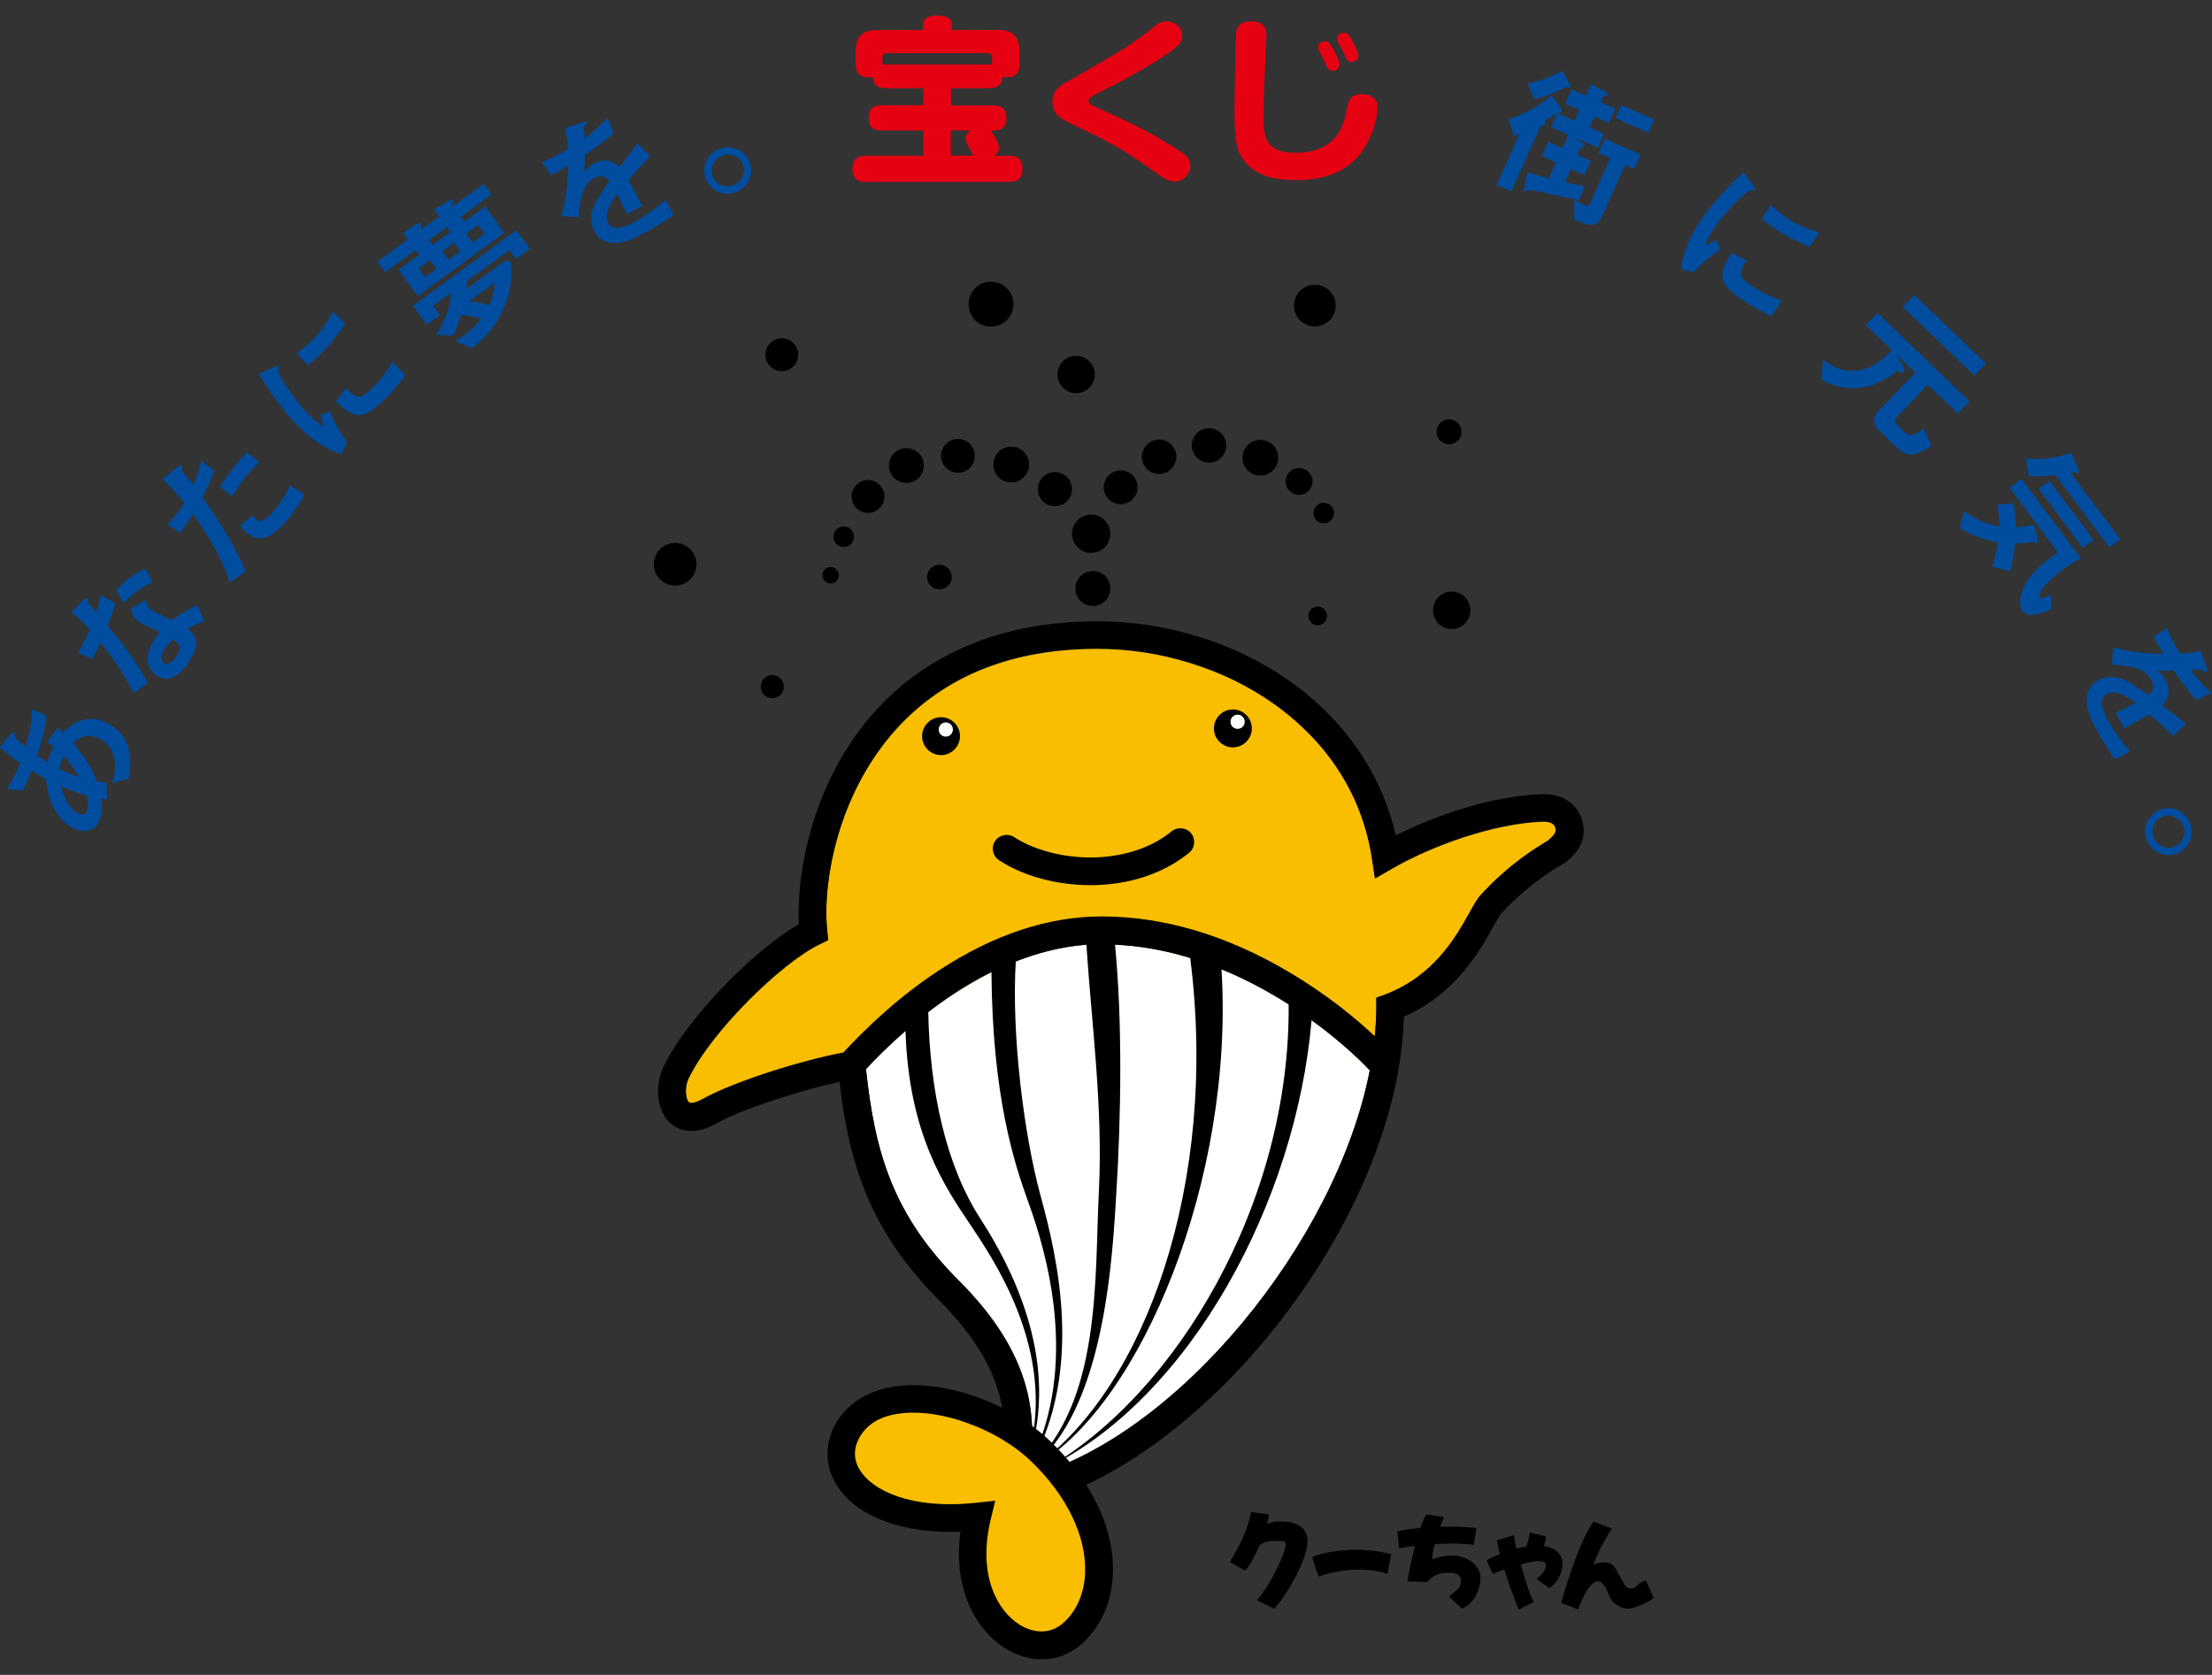<?xml version="1.0" encoding="UTF-8"?><svg id="_イヤー_1" xmlns="http://www.w3.org/2000/svg" viewBox="0 0 140 106"><rect x="0" y="0" width="140" height="106" fill="#333333" stroke="none"/><defs><style>.cls-1{fill:#f9be00;}.cls-2{fill:#004da0;}.cls-3{fill:#fff;}.cls-4{fill:#e50012;}</style></defs><path d="M86.92,67.97l1.3-1.18c-.21-.23-.63-.67-1.21-1.21-.07,.71-.17,1.42-.32,2.15,.08,.08,.16,.16,.23,.24Z"/><path d="M54.68,66.41l-.92,.15c-.12,.02-.25,.04-.38,.07-.06,.07-.13,.14-.19,.21l1.3,1.18c.1-.11,.21-.23,.32-.35-.01-.11-.02-.22-.03-.33l-.09-.92Z"/><path class="cls-1" d="M98.43,52.35c-.12-.33-.6-.35-.8-.34-3.23,.13-7.09,1.58-9.49,2.96l-1.11,.64-.19-1.26c-.77-5.01-3.81-8.1-6.22-9.8-1.58-1.12-3.37-1.99-5.32-2.59-1.91-.59-3.87-.89-5.84-.89-5.39,0-9.68,1.71-12.74,5.09-1.66,1.84-2.94,4.18-3.69,6.78-.6,2.07-.85,4.25-.67,5.96l.06,.61-.55,.27c-2.39,1.16-6.84,5.49-8.29,8.5-.25,.52-.2,1.29,.03,1.5,.11,.11,.46,.02,.87-.2,2.02-1.13,6.37-2.48,8.91-2.94,1.36-1.47,3.45-3.49,6.07-5.21,3.45-2.26,6.91-3.4,10.28-3.4,3.92,0,7.91,1.18,11.85,3.52,2.45,1.45,4.28,2.98,5.42,4.06,.06-.62,.1-1.23,.1-1.83v-.61l.57-.21c3.08-1.16,4.48-3.66,5.31-5.15,.29-.52,.5-.9,.74-1.16,1.85-2.01,3.62-3.06,4.2-3.4,.04-.03,.09-.06,.12-.07,.53-.42,.45-.63,.39-.81Z"/><path class="cls-3" d="M80.69,63.03c-3.67-2.17-7.36-3.27-10.96-3.27-3.02,0-6.16,1.05-9.32,3.12-2.38,1.56-4.31,3.4-5.6,4.78,.56,5.32,1.74,9.25,5.86,13.37,2.25,2.25,3.64,4.46,4.27,6.76,.47,1.73,.53,3.55,.17,5.66,9.37-2.54,19.46-14.84,21.58-25.72-1.24-1.31-3.39-3.16-6-4.71Z"/><path class="cls-1" d="M69.73,58.01c-3.37,0-6.83,1.14-10.28,3.4-2.62,1.71-4.71,3.74-6.07,5.21,.13-.03,.26-.05,.38-.07l.92-.15,.09,.92c.01,.11,.02,.22,.03,.33,1.29-1.38,3.22-3.22,5.6-4.78,3.16-2.07,6.3-3.12,9.32-3.12,3.6,0,7.29,1.1,10.96,3.27,2.61,1.54,4.76,3.4,6,4.71,.14-.73,.25-1.44,.32-2.15-1.15-1.08-2.97-2.61-5.42-4.06-3.95-2.34-7.93-3.52-11.85-3.52Z"/><path d="M82.76,97.57c0,1.07-1.38,3.54-2.13,4.24l-1.07-.53c1.02-1.23,1.82-3.11,1.82-3.54,0-.27-.21-.21-.59-.21-.29,0-.61-.03-1.07,.25-.3,.72-.66,1.38-.92,1.62l-.96-.54c.43-.75,1.07-1.77,1.34-3.16l1.13,.14c-.01,.16-.06,.37-.12,.6,.35-.13,.54-.15,.85-.15,.8,0,1.72,.22,1.72,1.29Zm.29,.96c.11,.32,.16,.7,.43,1.24,.86-.32,2.77-.7,4.34-.16l.22-1.24c-1.67-.48-3.7-.32-4.99,.16Zm8.89-.08c-.75,0-.91,.13-1.29,.24-.02-.19,.05-.56,.16-.97,.87-.05,1.77-.05,2.47,.05l.16-1.06c-.57-.08-1.42-.1-2.29-.08,.11-.3,.2-.54,.25-.62l-1.13-.16c-.12,.19-.24,.5-.37,.85-.56,.05-1.08,.12-1.46,.22l.11,1.07c.27-.05,.62-.11,1.01-.16-.27,1.03-.47,2.07-.47,2.25l1.23,.05c.48-.59,1.07-.59,1.34-.59s.81,0,.81,.54-.59,.75-.75,.97l.8,.75c.64-.21,1.18-1.07,1.18-1.93s-.91-1.42-1.77-1.42Zm5.78-.61c.07-.22,.12-.44,.12-.61l-1.01-.24c-.08,.41-.12,.6-.22,.88-.2,.03-.41,.08-.63,.14-.09-.38-.15-.68-.16-.85l-1.08,.32c.05,.28,.11,.57,.19,.87-.3,.12-.58,.25-.84,.4l.4,.86c.15-.08,.42-.18,.72-.28,.36,1.16,.78,2.22,.91,2.53l.96-.47c-.2-.32-.55-1.38-.83-2.38,.45-.12,.85-.21,1.06-.21,.38,0,.54,.09,.54,.27,0,.32-.38,.7-.59,.86l.8,.59c.37-.3,.83-.76,.83-1.61,0-.33-.22-.91-1.16-1.06Zm6.43,2.21c-.44,.04-.52,.48-.93,.48s-.48-.44-.68-.73c-.2-.28-.32-.92-.96-.92-.28,0-.54,.05-.74,.17,.28-.84,.94-1.98,1.18-2.31l-1.16-.44c-.97,1.33-1.89,4.56-2.05,5.15l1.08,.4c.28-.8,.76-1.77,1.25-1.77,.23,0,.45,.24,.7,.89,.24,.64,.88,.84,1.21,.84,.32,0,1.41-.44,1.61-.69l-.48-1.09Z"/><path d="M42.73,37.06c.74,0,1.35-.61,1.35-1.35s-.6-1.35-1.35-1.35c-.74,0-1.35,.6-1.35,1.35s.6,1.35,1.35,1.35Z"/><path d="M57.37,30.56c.61,0,1.1-.49,1.1-1.1s-.49-1.1-1.1-1.1-1.11,.49-1.11,1.1,.49,1.1,1.11,1.1Z"/><path d="M54.94,32.46c.57,0,1.04-.47,1.04-1.04s-.47-1.04-1.04-1.04-1.04,.47-1.04,1.04,.47,1.04,1.04,1.04Z"/><path d="M49.48,23.49c.57,0,1.04-.47,1.04-1.04s-.47-1.04-1.04-1.04-1.04,.47-1.04,1.04,.47,1.04,1.04,1.04Z"/><path d="M83.22,20.66c.73,0,1.32-.59,1.32-1.32s-.59-1.32-1.32-1.32-1.32,.59-1.32,1.32,.59,1.32,1.32,1.32Z"/><path d="M68.11,24.88c.65,0,1.18-.53,1.18-1.18s-.53-1.18-1.18-1.18-1.18,.53-1.18,1.18c0,.65,.53,1.18,1.18,1.18Z"/><path d="M62.72,20.67c.78,0,1.42-.63,1.42-1.42s-.63-1.42-1.42-1.42-1.42,.63-1.42,1.42,.63,1.42,1.42,1.42Z"/><path d="M76.52,29.28c.61,0,1.09-.49,1.09-1.09s-.49-1.09-1.09-1.09-1.09,.49-1.09,1.09,.49,1.09,1.09,1.09Z"/><path d="M79.77,30.1c.62,0,1.13-.51,1.13-1.13s-.5-1.13-1.13-1.13-1.13,.5-1.13,1.13,.5,1.13,1.13,1.13Z"/><circle cx="69.06" cy="33.78" r="1.21"/><path d="M69.17,38.35c.61,0,1.1-.49,1.1-1.11s-.49-1.1-1.1-1.1-1.11,.5-1.11,1.1,.49,1.11,1.11,1.11Z"/><path d="M73.36,30c.6,0,1.09-.49,1.09-1.09s-.49-1.09-1.09-1.09-1.09,.49-1.09,1.09,.49,1.09,1.09,1.09Z"/><path d="M70.93,31.91c.59,0,1.07-.48,1.07-1.07s-.48-1.07-1.07-1.07-1.07,.48-1.07,1.07,.48,1.07,1.07,1.07Z"/><path d="M66.77,32.04c.6,0,1.08-.49,1.08-1.08s-.48-1.08-1.08-1.08-1.08,.48-1.08,1.08,.48,1.08,1.08,1.08Z"/><path d="M64,30.53c.62,0,1.13-.5,1.13-1.13s-.51-1.13-1.13-1.13-1.13,.5-1.13,1.13,.5,1.13,1.13,1.13Z"/><path d="M60.63,29.92c.59,0,1.07-.48,1.07-1.07s-.48-1.07-1.07-1.07-1.07,.48-1.07,1.07,.48,1.07,1.07,1.07Z"/><path d="M59.46,37.3c.43,0,.78-.35,.78-.78s-.35-.78-.78-.78-.78,.35-.78,.78,.35,.78,.78,.78Z"/><path d="M53.4,34.62c.36,0,.65-.29,.65-.65s-.29-.65-.65-.65-.65,.29-.65,.65,.29,.65,.65,.65Z"/><path d="M52.57,36.93c.29,0,.52-.23,.52-.52,0-.29-.23-.52-.52-.52s-.52,.23-.52,.52,.23,.52,.52,.52Z"/><path d="M48.88,44.19c.41,0,.73-.33,.73-.73s-.33-.74-.73-.74-.73,.33-.73,.74,.33,.73,.73,.73Z"/><path d="M59.56,47.79c.66,0,1.2-.54,1.2-1.2s-.54-1.2-1.2-1.2-1.2,.54-1.2,1.2,.54,1.2,1.2,1.2Z"/><path class="cls-3" d="M59.86,46.62c.25,0,.45-.2,.45-.45s-.2-.45-.45-.45-.45,.2-.45,.45,.2,.45,.45,.45Z"/><path d="M78.03,47.3c.66,0,1.2-.54,1.2-1.2s-.54-1.2-1.2-1.2-1.2,.54-1.2,1.2,.54,1.2,1.2,1.2Z"/><path class="cls-3" d="M78.33,46.13c.25,0,.45-.2,.45-.45s-.2-.45-.45-.45-.45,.2-.45,.45,.2,.45,.45,.45Z"/><path d="M82.22,31.32c.47,0,.85-.38,.85-.85s-.38-.85-.85-.85-.85,.38-.85,.85,.38,.85,.85,.85Z"/><path d="M83.78,33.12c.36,0,.65-.29,.65-.65s-.29-.65-.65-.65-.65,.29-.65,.65,.29,.65,.65,.65Z"/><path d="M91.71,28.12c.44,0,.79-.35,.79-.79,0-.44-.35-.79-.79-.79s-.79,.36-.79,.79,.35,.79,.79,.79Z"/><path d="M91.88,39.81c.65,0,1.18-.53,1.18-1.18s-.53-1.19-1.18-1.19-1.18,.53-1.18,1.18,.53,1.19,1.18,1.19Z"/><path d="M83.4,39.57c.32,0,.59-.26,.59-.59s-.26-.59-.59-.59-.59,.26-.59,.59,.26,.59,.59,.59Z"/><path d="M63.23,54.44c1.53,1.01,3.65,1.58,5.8,1.58,2.4,0,4.61-.73,6.23-2.05h0c.37-.3,.43-.85,.13-1.23-.3-.37-.86-.43-1.23-.13h0c-1.31,1.07-3.13,1.65-5.13,1.66-1.79,0-3.6-.48-4.84-1.29h0c-.4-.26-.95-.15-1.21,.25-.27,.4-.15,.95,.25,1.21h0Z"/><path d="M100.08,51.75c-.35-.97-1.32-1.54-2.52-1.49-3.26,.13-6.78,1.38-9.22,2.61-.42-1.84-1.16-3.56-2.19-5.13-1.17-1.78-2.69-3.34-4.52-4.63-1.73-1.23-3.69-2.18-5.82-2.83-2.08-.64-4.22-.96-6.36-.96-3.1,0-5.92,.54-8.37,1.61-2.18,.95-4.09,2.31-5.67,4.06-1.84,2.03-3.25,4.62-4.07,7.47-.59,2.05-.87,4.21-.78,6.03-1.3,.75-2.9,2.05-4.49,3.66-1.86,1.88-3.34,3.84-4.08,5.37-.51,1.07-.5,2.68,.41,3.54,.42,.39,1.36,.92,2.92,.05,1.66-.93,5.39-2.12,7.81-2.64,.62,5.29,2,9.51,6.3,13.81,2.02,2.03,3.27,3.98,3.81,5.98,.49,1.8,.45,3.75-.11,6.15l-.3,1.29,1.31-.23c2.82-.49,5.77-1.82,8.77-3.96,2.8-1.99,5.54-4.63,7.91-7.64,2.4-3.04,4.4-6.41,5.78-9.75,1.41-3.41,2.17-6.69,2.25-9.77,3.3-1.46,4.82-4.2,5.66-5.7,.19-.34,.4-.72,.5-.83,1.68-1.82,3.28-2.77,3.81-3.08,.14-.08,.21-.13,.29-.18,1.28-1,1.24-2.07,.97-2.8Zm-39.41,29.28c-4.12-4.12-5.3-8.05-5.86-13.37,.67-.72,1.51-1.55,2.5-2.41,.21,6.6,2.54,9.93,4.13,12.3,1.43,2.14,5.07,7.48,3.88,13.57,.02-1.17-.09-2.27-.38-3.33-.62-2.3-2.02-4.51-4.27-6.76Zm8.09-21.23c.31,4.83,1.06,10.27,.79,15.58-.28,5.51,.18,13.33-4.37,17.53,0-.04,0-.07,.01-.11,3.44-6.07,1.72-13.28,.67-17.12-1.07-3.91-1.85-10.29-1.57-14.83,1.51-.59,3-.95,4.47-1.06Zm-6.01,1.73c.06,7.83,1.42,12.03,2.34,14.57,1.11,3.04,3.25,10.23,.12,16.5,.04-.32,.07-.64,.09-.95,1.6-5.82-1.25-11.43-3.25-14.52-2.16-3.34-3.2-8.02-3.3-13.08,.52-.4,1.07-.8,1.65-1.18,.78-.51,1.56-.96,2.34-1.35Zm2.36,31.92c.03-.18,.04-.35,.07-.53,4.83-3.52,5.25-13.82,5.48-17.54,.28-4.52,.4-10.58-.09-15.59,1.57,.07,3.16,.35,4.76,.84,1.82,14.32-2.91,27.14-9.67,32.06,6.54-3.88,12.47-18.03,11.65-31.34,1.13,.46,2.26,1.02,3.39,1.69,.29,.17,.58,.35,.86,.53,.11,12.59-7.14,24.65-15.28,29.33,9.08-4.47,15.75-16.87,16.73-28.33,1.56,1.13,2.84,2.28,3.69,3.18-2.12,10.88-12.21,23.18-21.58,25.71Zm32.94-40.3s-.08,.05-.12,.07c-.58,.35-2.35,1.39-4.2,3.4-.24,.26-.45,.64-.74,1.16-.83,1.49-2.23,3.98-5.31,5.15l-.57,.21v.61c0,.6-.04,1.21-.1,1.83-1.15-1.08-2.97-2.61-5.43-4.06-3.95-2.34-7.93-3.52-11.85-3.52-3.37,0-6.83,1.14-10.28,3.4-2.62,1.71-4.71,3.74-6.07,5.21-2.54,.47-6.88,1.81-8.91,2.94-.41,.23-.76,.31-.87,.2-.23-.21-.28-.98-.03-1.5,1.44-3.01,5.89-7.34,8.29-8.5l.55-.27-.06-.61c-.17-1.72,.07-3.89,.67-5.96,.75-2.6,2.03-4.94,3.69-6.78,3.06-3.38,7.34-5.09,12.74-5.09,1.97,0,3.93,.3,5.84,.89,1.95,.6,3.74,1.47,5.32,2.59,2.41,1.71,5.45,4.79,6.22,9.8l.19,1.26,1.11-.64c2.4-1.38,6.26-2.83,9.49-2.96,.2,0,.68,.01,.8,.34,.06,.18,.14,.39-.39,.81Z"/><path d="M69.53,95.4c-.68-1.49-1.71-2.9-3.06-4.19-1.19-1.15-2.82-2.13-4.58-2.77-1.81-.66-3.65-.91-5.16-.71-1.71,.23-3.02,1.02-3.78,2.28-.78,1.3-.77,2.77,.02,4.01,.67,1.05,1.82,1.87,3.35,2.37,1.29,.42,2.81,.61,4.47,.55-.52,3.81,1.14,6.34,2.85,7.39,1.6,.98,3.41,.91,4.73-.21,1.28-1.08,2.01-2.7,2.07-4.57,.04-1.34-.27-2.77-.9-4.15Z"/><path class="cls-1" d="M68.68,99.49c-.04,1.37-.56,2.53-1.45,3.28-.74,.62-1.74,.64-2.69,.06-1.38-.85-2.69-3.1-1.84-6.65l.29-1.2-1.23,.13c-4.17,.44-6.55-.82-7.32-2.04-.44-.69-.44-1.44,0-2.17,.48-.8,1.32-1.29,2.51-1.44,1.24-.17,2.78,.05,4.33,.62,1.54,.56,2.95,1.41,3.97,2.39,2.25,2.16,3.5,4.72,3.43,7.03Z"/><g><path class="cls-2" d="M8.19,49.28l-1.09,.27c.12-.38,.32-1.05,.08-1.78-.15-.45-.48-.84-.96-1.06-.83-.38-1.38,.12-1.59,.32,.7,.86,1.11,1.45,1.51,2.43,.23,.03,.28,.03,.59,.08l.06,1.04c-.16,0-.19,0-.38-.03,.04,.3,.1,.92-.15,1.45-.26,.55-.87,.76-1.57,.44-.59-.27-1.64-1.15-1.77-3.13-.33-.17-.53-.3-.92-.53-.23,.56-.33,.79-.55,1.26l-.99-.11c.18-.3,.56-.98,.83-1.63-.56-.39-.85-.62-1.31-1l.66-.79c.16-.19,.2-.17,.23-.16,.08,.04,.06,.15,.04,.26,.17,.2,.39,.38,.72,.66,.34-1.23,.39-1.8,.41-2.4l.92,.43c-.15,.95-.29,1.55-.61,2.51,.3,.2,.33,.23,.66,.43,.11-.41,.19-.6,.37-.98-.15-.12-.25-.2-.4-.31l.68-.9,.33,.32c.78-.82,1.69-1.12,2.71-.65,1.9,.88,1.57,2.88,1.46,3.56Zm-4.42-.61c.64,.32,.97,.43,1.26,.53-.35-.58-.61-.91-1-1.34-.15,.3-.21,.48-.26,.8Zm.09,1.09c.28,1.08,.72,1.55,1.08,1.72,.35,.16,.49,.01,.55-.14,.16-.34,.06-.72,0-.98-.65-.2-1.03-.34-1.64-.6Z"/><path class="cls-2" d="M6.81,39.58c1.49,1.82,2.04,2.75,2.55,3.64l-.91,.65c-.59-1.26-1.38-2.31-2.09-3.21-.18,.41-.3,.65-.51,1.05l-.92-.39c.32-.55,.5-.91,.75-1.46-.4-.44-.7-.75-1.16-1.11l.74-.77s.17-.17,.26-.11c.08,.05,.04,.22,.06,.3,0,.01,.43,.49,.51,.58,.17-.56,.24-.85,.3-1.11l.91,.56c-.1,.32-.19,.62-.49,1.39Zm2.85-2.75c-.66,.34-1.14,.66-1.84,1.34l-.47-.8c.48-.54,1.04-1.04,1.86-1.37l.44,.82Zm3.24,2.49c-.4,.14-.67,.27-1.03,.48,.6,.47,.79,.92,.14,2-.32,.52-.69,.94-1.2,1.1-.19,.06-.53,.09-.87-.12-.44-.27-.96-1.02-.26-2.16,.17-.27,.31-.46,.44-.61-.2-.1-1.08-.5-1.25-.61-.39-.24-.52-.58-.61-.86l.98-.58c.05,.39,.22,.57,.46,.71,.17,.1,.54,.31,1.19,.58,.54-.41,.96-.64,1.6-.96l.43,1.01Zm-2.51,1.8c-.26,.43-.15,.76,0,.86,.18,.11,.51,0,.78-.46,.41-.66,.06-.86-.23-1.04-.13,.12-.39,.36-.56,.64Z"/><path class="cls-2" d="M12.81,31.47c.95,1.35,1.84,2.68,2.75,4.68l-1,.71c-.37-1.02-.79-2.14-2.35-4.33-.4,.66-.6,.93-.8,1.2l-.82-.55c.08-.07,.23-.21,.53-.58,.08-.11,.45-.59,.54-.78-.42-.51-.89-1.09-1.38-1.5l.95-.76s.19-.16,.27-.09c.05,.04,.06,.08,.03,.17-.03,.13-.04,.15,.03,.23,.28,.33,.5,.6,.67,.82,.25-.52,.41-1.13,.5-1.55l.83,.65c-.12,.32-.25,.73-.75,1.69Zm2.7-1.25c-.38,.48-.69,1-.81,1.2l-.78-.62c.28-.42,.55-.81,.87-1.21,.42-.53,.63-.75,.83-.96l.79,.62c-.52,.51-.81,.86-.9,.97Zm2.83,2.5c-1.07,1.36-1.9,1.65-2.66,1.05-.04-.03-.28-.22-.47-.51l.75-.63c.12,.14,.24,.24,.25,.25,.1,.08,.17,.11,.3,.09,.36-.06,.82-.63,.96-.8,.55-.7,.76-1.2,.88-1.46l.92,.61c-.24,.44-.51,.88-.93,1.41Z"/><path class="cls-2" d="M21.97,27.99l-.34,.74c-.28-.07-.45-.12-.78-.29-.83-.43-1.52-.99-2.03-1.51-.42-.43-.86-.99-1.21-1.44-.62-.83-.93-1.33-1.23-1.83l.95-.43c.07-.03,.24-.11,.3-.05,.01,.01,.03,.05,.03,.1,0,.02-.06,.14-.07,.16-.04,.16,.86,1.68,1.87,2.71,.11,.12,.62,.64,1.01,.84-.06-.22-.08-.33-.19-.74l.62-.18c.3,.8,.72,1.44,1.08,1.94Zm-1.7-5.56c-.06,.05-.37,.36-.77,.69l-.73-.75c.23-.17,.58-.42,.95-.79,.8-.79,1.18-1.53,1.36-1.87l.77,.79c-.26,.37-.82,1.19-1.58,1.93Zm3.96,2.95c-1.25,1.22-1.84,1.15-2.98,.02l.65-.83c.64,.64,.89,.75,1.58,.08,.78-.77,1.18-1.43,1.36-1.74l.82,.84c-.31,.41-.71,.93-1.43,1.64Z"/><path class="cls-2" d="M29.18,13.72l.22,.31,1.31-.96,1.21,1.66-5.48,4.01-1.21-1.66,1.29-.94-.22-.31-1.92,1.4-.49-.67,1.92-1.4-.3-.42,.87-.57s.18-.12,.26-.02c.03,.04,0,.11,0,.14-.03,.14-.01,.16,.04,.23l1.12-.82-.31-.43,.92-.58c.08-.05,.17-.11,.23-.03,.02,.03,.04,.07,0,.17-.03,.11-.02,.11,.05,.21l1.92-1.4,.49,.67-1.92,1.4Zm3.48,2.68l-.42-.57-2.69,1.96c.01,.13,0,.25-.03,.5l2.44-1.78,.39,.07c.03,.77,.07,1.74-.53,3.05-.59,1.31-1.35,1.92-1.96,2.41l-1.05-.46c.23-.13,.36-.22,.55-.35,.59-.43,.88-.78,1.09-1.04-.42-.15-.83-.23-1.27-.26-.12,.39-.28,.91-.53,1.32l-1.04-.07c.2-.32,.45-.71,.68-1.36,.23-.63,.24-.93,.25-1.28l-1.13,.82,.43,.58-.83,.61-.87-1.2,6.54-4.78,.86,1.18-.85,.62Zm-5.43,.06l-.73,.53,.4,.55,.73-.53-.4-.54Zm1.06-2.09l-1.12,.82,.22,.31,1.12-.82-.22-.31Zm.45,.99l-.74,.54,.4,.54,.74-.54-.4-.54Zm1.53-1.12l-.76,.56,.4,.54,.76-.56-.4-.54Zm-.58,4.83c.26,.03,.78,.09,1.28,.25,.23-.55,.31-.93,.33-1.43l-1.62,1.18Z"/><path class="cls-2" d="M39.76,11.38c.17,.33,.75,1.36,.9,1.64l-.98,.53c-.23-.49-.44-.91-.63-1.28-.24,.33-.89,1.24-.57,1.83,.29,.54,1,.31,1.62-.03,.73-.39,1.39-.88,2.02-1.42l.51,.95c-.74,.56-1.68,1.06-1.95,1.2-.48,.25-1.46,.78-2.29,.5-.5-.16-.7-.53-.76-.65-.56-1.04,.02-1.85,.94-3.18-.18-.22-.45-.47-.94-.21-.83,.44-.93,1.48-1,2.48l-1.1-.07c.29-1.07,.4-1.89,.44-3.2-.47,.28-.73,.43-1.09,.62l-.57-.82c.53-.23,.91-.41,1.64-.83-.03-.57-.08-.92-.17-1.34l1.16-.38s.18-.07,.21,0c.03,.05,0,.09-.04,.14-.01,.02-.14,.18-.15,.19,0,.01,.03,.6,.04,.71,.71-.54,1.04-.86,1.43-1.31l.44,.97c-.67,.58-1.33,1.03-1.86,1.4,0,.64-.01,.79-.04,1.09,.08-.11,.27-.37,.64-.57,.59-.31,1.11-.22,1.61,.23,.75-.99,.83-1.1,1.14-1.49l.8,.8c-.56,.57-.89,.93-1.39,1.5Z"/><path class="cls-2" d="M47.46,10.28c.27,.76-.13,1.6-.9,1.89-.77,.28-1.63-.12-1.9-.88-.28-.77,.14-1.6,.91-1.88,.76-.27,1.61,.11,1.89,.88Zm-2.36,.85c.19,.53,.78,.8,1.31,.6,.53-.19,.81-.76,.62-1.29-.19-.53-.77-.79-1.3-.6-.53,.19-.82,.77-.63,1.29Z"/><path class="cls-2" d="M98.7,7.14c-.1-.01-.11-.02-.15,0-.23,.18-.52,.35-.79,.51,.03,.05,.08,.13,.04,.21-.02,.04-.05,.05-.13,.08-.12,.04-.17,.05-.2,.12l-1.81,4.05-.93-.41,1.44-3.22c-.16,.08-.18,.09-.31,.13l-.41-1.05c1.01-.34,1.95-.84,2.77-1.52l.57,.8c.04,.06,.1,.16,.06,.24-.03,.08-.1,.07-.16,.06Zm-1.7,4.9c-.18-.04-.2-.03-.31,.03-.12,.05-.15,.07-.18,.05-.09-.04-.06-.18-.04-.26l.22-.95c.55,.17,.8,.24,1.34,.39l.46-1.02-.9-.4,.4-.9,.9,.4,.38-.85-1.09-.49,.39-.88,1.09,.49,.31-.69-.91-.4,.4-.9,.91,.4,.32-.73,.91,.47c.05,.02,.18,.1,.13,.2-.02,.03-.03,.05-.12,.06-.08,.02-.12,.03-.14,.07l-.15,.35,.9,.4-.4,.9-.9-.4-.31,.69,.9,.4-.39,.88-1.47-.65,.57,.39s.09,.08,.06,.15c-.03,.06-.07,.07-.24,.1l-.21,.46,.85,.38-.4,.9-.85-.38-.38,.84c.44,.1,.77,.17,1.26,.24l-.39,.89c-.95-.2-1.02-.21-2.93-.63Zm2.26-6.49c-.19-.03-.21-.04-.26-.02-.77,.44-1.35,.62-1.88,.76l-.43-.98c.71-.18,1.35-.39,2.19-.82l.44,.77c.04,.06,.09,.18,.06,.24-.03,.07-.08,.06-.12,.05Zm3.6,4.88l-1.27,2.85c-.47,1.05-.66,1.18-1.95,.62v-1.25c.3,.18,.5,.28,.63,.34,.12,.05,.27,.11,.38-.14l1.26-2.84-.74-.33,.4-.9,2.26,1.01-.4,.9-.58-.26Zm-.61-2.95l.37-.83,2.07,.92-.37,.83-2.07-.92Z"/><path class="cls-2" d="M107.21,17.23l-.79-.18c.01-.29,.03-.47,.13-.82,.26-.89,.67-1.68,1.08-2.29,.34-.5,.8-1.04,1.17-1.47,.69-.77,1.12-1.18,1.55-1.57l.61,.84c.04,.06,.15,.22,.11,.28-.01,.02-.04,.04-.09,.04-.02,0-.15-.03-.17-.04-.17-.01-1.48,1.18-2.28,2.37-.09,.13-.5,.74-.62,1.15,.21-.1,.31-.15,.69-.33l.3,.57c-.72,.45-1.27,.99-1.69,1.44Zm3,1.7c-1.45-.98-1.49-1.57-.61-2.92l.95,.47c-.5,.75-.56,1.02,.24,1.56,.91,.62,1.64,.87,1.98,.99l-.66,.98c-.47-.22-1.05-.51-1.89-1.08Zm2.11-4.47c-.06-.04-.43-.29-.82-.62l.59-.86c.21,.19,.53,.49,.96,.78,.93,.63,1.73,.85,2.1,.96l-.62,.91c-.41-.18-1.32-.57-2.21-1.16Z"/><path class="cls-2" d="M120.08,28.35l-1.19-1.14c-.31-.3-.39-.79-.06-1.13l2.39-2.49-1.23-1.19,.42,.7c.12,.21,.18,.34,.09,.43-.12,.12-.31,0-.43-.07-1.75,1.46-3.56,1.3-4.81,.55l.13-1.25c.3,.24,1.03,.82,2.14,.69,.88-.1,1.63-.63,2.2-1.3l-1.64-1.57,.74-.77,5.82,5.59-.74,.77-1.9-1.82-1.94,2.02c-.17,.18-.18,.35-.01,.51l.54,.52c.4,.38,.98-.15,1.15-.29l.5,1.11c-1.04,.66-1.51,.75-2.16,.13Zm.35-8.92l.73-.76,4.52,4.33-.73,.76-4.52-4.33Z"/><path class="cls-2" d="M126.1,35.88c.19-.67,.27-1.05,.35-1.56-1.08-.2-1.7-.48-2.41-.9l.26-1.07c.44,.31,1.24,.84,2.24,.96,0-.68-.06-1.03-.13-1.38l1.02-.08c.08,.41,.15,.82,.15,1.52,.42-.03,.7-.06,1.16-.16l.23,.97s.03,.17-.03,.21c-.04,.03-.08,0-.11-.02-.04-.03-.11-.07-.15-.07-.61,.07-.7,.09-1.15,.09-.03,.33-.08,.83-.29,1.76l-1.15-.28Zm1.9,2.81c-.18-.24-.24-.85,.11-1.56,.49-.99,1.4-1.65,2.14-2.17l-3.06-4.09,.75-.56,3.76,5.02c-.46,.25-.89,.52-1.31,.84-.77,.58-1.49,1.37-1.28,1.65,.1,.13,.57-.11,.7-.2l.02,.93c-.66,.29-1.49,.57-1.81,.14Zm2.07-8.63c-.72,.08-1.16,.1-1.66,.07l-.17-1.11c1.02,.1,1.95-.05,2.87-.37l.46,1.12s.05,.13,0,.17c-.02,.02-.04,.02-.07,.02l-.13-.07c-.05-.02-.08-.01-.33,.03l3.15,4.2-.69,.51-3.43-4.58Zm-1.04,.88l.68-.51,2.8,3.74-.68,.51-2.8-3.74Z"/><path class="cls-2" d="M136.07,45.19c-.33,.18-1.35,.75-1.64,.91l-.53-.98c.49-.23,.9-.45,1.28-.64-.33-.24-1.24-.88-1.83-.56-.54,.29-.3,1,.03,1.62,.39,.73,.89,1.39,1.43,2.01l-.94,.51c-.56-.74-1.07-1.67-1.21-1.95-.26-.47-.79-1.45-.51-2.29,.16-.5,.53-.7,.64-.76,1.04-.56,1.85,0,3.18,.93,.22-.19,.47-.45,.2-.94-.45-.83-1.48-.92-2.49-.98l.06-1.1c1.07,.28,1.89,.39,3.2,.42-.29-.47-.44-.73-.63-1.08l.81-.57c.23,.53,.42,.91,.84,1.63,.57-.03,.92-.08,1.34-.18l.39,1.16s.07,.18,0,.21c-.05,.03-.09,0-.14-.04-.02-.01-.18-.14-.19-.15-.01,0-.6,.04-.71,.05,.55,.71,.86,1.03,1.32,1.43l-.97,.45c-.59-.67-1.04-1.32-1.41-1.85-.64,0-.79,0-1.09-.03,.11,.08,.37,.27,.57,.63,.32,.58,.22,1.11-.22,1.61,.99,.74,1.1,.82,1.5,1.13l-.8,.8c-.57-.56-.93-.88-1.5-1.38Z"/><path class="cls-2" d="M137.77,54.02c-.76,.28-1.6-.1-1.9-.87-.29-.76,.1-1.63,.85-1.91,.76-.29,1.61,.11,1.89,.88,.29,.76-.08,1.61-.85,1.9Zm-.88-2.35c-.52,.2-.79,.79-.58,1.32,.2,.53,.78,.8,1.3,.6,.52-.2,.78-.79,.58-1.31-.2-.52-.78-.8-1.3-.61Z"/></g><g><path class="cls-4" d="M60.19,5.59v1.08h2.7c.19,0,.81,0,.81,.79,0,.65-.38,.8-.81,.8h-.2c.08,.09,.54,.72,.54,1.07,0,.31-.23,.48-.31,.53h1c.19,0,.8,0,.8,.82s-.6,.83-.8,.83h-9.17c-.19,0-.8-.01-.8-.82s.6-.83,.8-.83h3.69v-1.6h-2.66c-.25,0-.8-.04-.8-.76,0-.5,.17-.84,.8-.84h2.66v-1.08h-2.39c-.35,0-.77-.08-.8-.69-.06,0-.12,.01-.24,.01-.71,0-.85-.36-.85-.83v-.8c0-1.04,.47-1.37,1.37-1.37h2.88v-.27c0-.54,.45-.65,.84-.65,.57,0,1,.1,1,.65v.27h2.9c.89,0,1.37,.32,1.37,1.37v.79c0,.43-.1,.83-.84,.83-.12,0-.18-.01-.24-.02-.02,.57-.37,.71-.8,.71h-2.43Zm2.43-1.51c.06,0,.08,.01,.17,.01v-.42c0-.19-.1-.31-.31-.31h-6.33c-.25,0-.3,.17-.3,.31v.42c.06,0,.12-.01,.19-.01h6.58Zm-1.01,5.77c-.26-.45-.49-.85-.49-1.09,0-.29,.18-.43,.29-.51h-1.23v1.6h1.43Z"/><path class="cls-4" d="M67.52,5.19c3.73-2.15,4.18-2.41,5.42-3.43,.26-.22,.51-.41,.87-.41,.46,0,1.02,.31,1.02,.89,0,.33-.1,.59-.88,1.12-1.39,.95-2.88,1.74-4.39,2.5-.51,.26-.66,.35-.66,.52,0,.15,.11,.25,.5,.42,1.17,.52,3.14,1.39,5,2.58,.57,.36,.94,.6,.94,1.13,0,.43-.4,.98-.98,.98-.35,0-.62-.15-.93-.36-1.76-1.25-2.31-1.65-4.15-2.58-.29-.15-1.57-.75-1.82-.88-.26-.14-.85-.46-.85-1.23s.54-1.05,.91-1.26Z"/><path class="cls-4" d="M80.15,2.32c0,.11-.07,1.6-.08,1.82-.07,1.52-.1,2.02-.1,3.22s.05,2.31,2,2.31,2.92-.93,3.23-2.57c.13-.67,.2-1.14,.96-1.14,.17,0,1.02,.02,1.02,.81,0,.48-.18,1.76-1.05,2.91-.92,1.22-2.34,1.72-4.1,1.72-1.88,0-2.79-.53-3.35-1.31-.32-.43-.55-.96-.55-3.03,0-.74,.08-4.75,.09-4.86,.05-.49,.21-.85,1-.85,.94,0,.94,.7,.94,.97Zm3.32,.84c-.02-.07-.05-.15-.05-.19,0-.23,.27-.36,.45-.36,.19,0,.31,.12,.54,.54,.09,.16,.37,.7,.37,.95,0,.29-.33,.39-.45,.39-.09,0-.23-.02-.34-.25-.05-.08-.19-.42-.25-.53-.05-.11-.25-.46-.28-.54Zm1.21-.48c-.05-.08-.06-.18-.06-.26,0-.23,.28-.36,.44-.36,.21,0,.34,.18,.53,.52,.07,.11,.39,.71,.39,.97s-.26,.37-.45,.37c-.06,0-.2,0-.33-.23-.05-.09-.22-.46-.25-.53-.05-.08-.22-.4-.27-.49Z"/></g></svg>